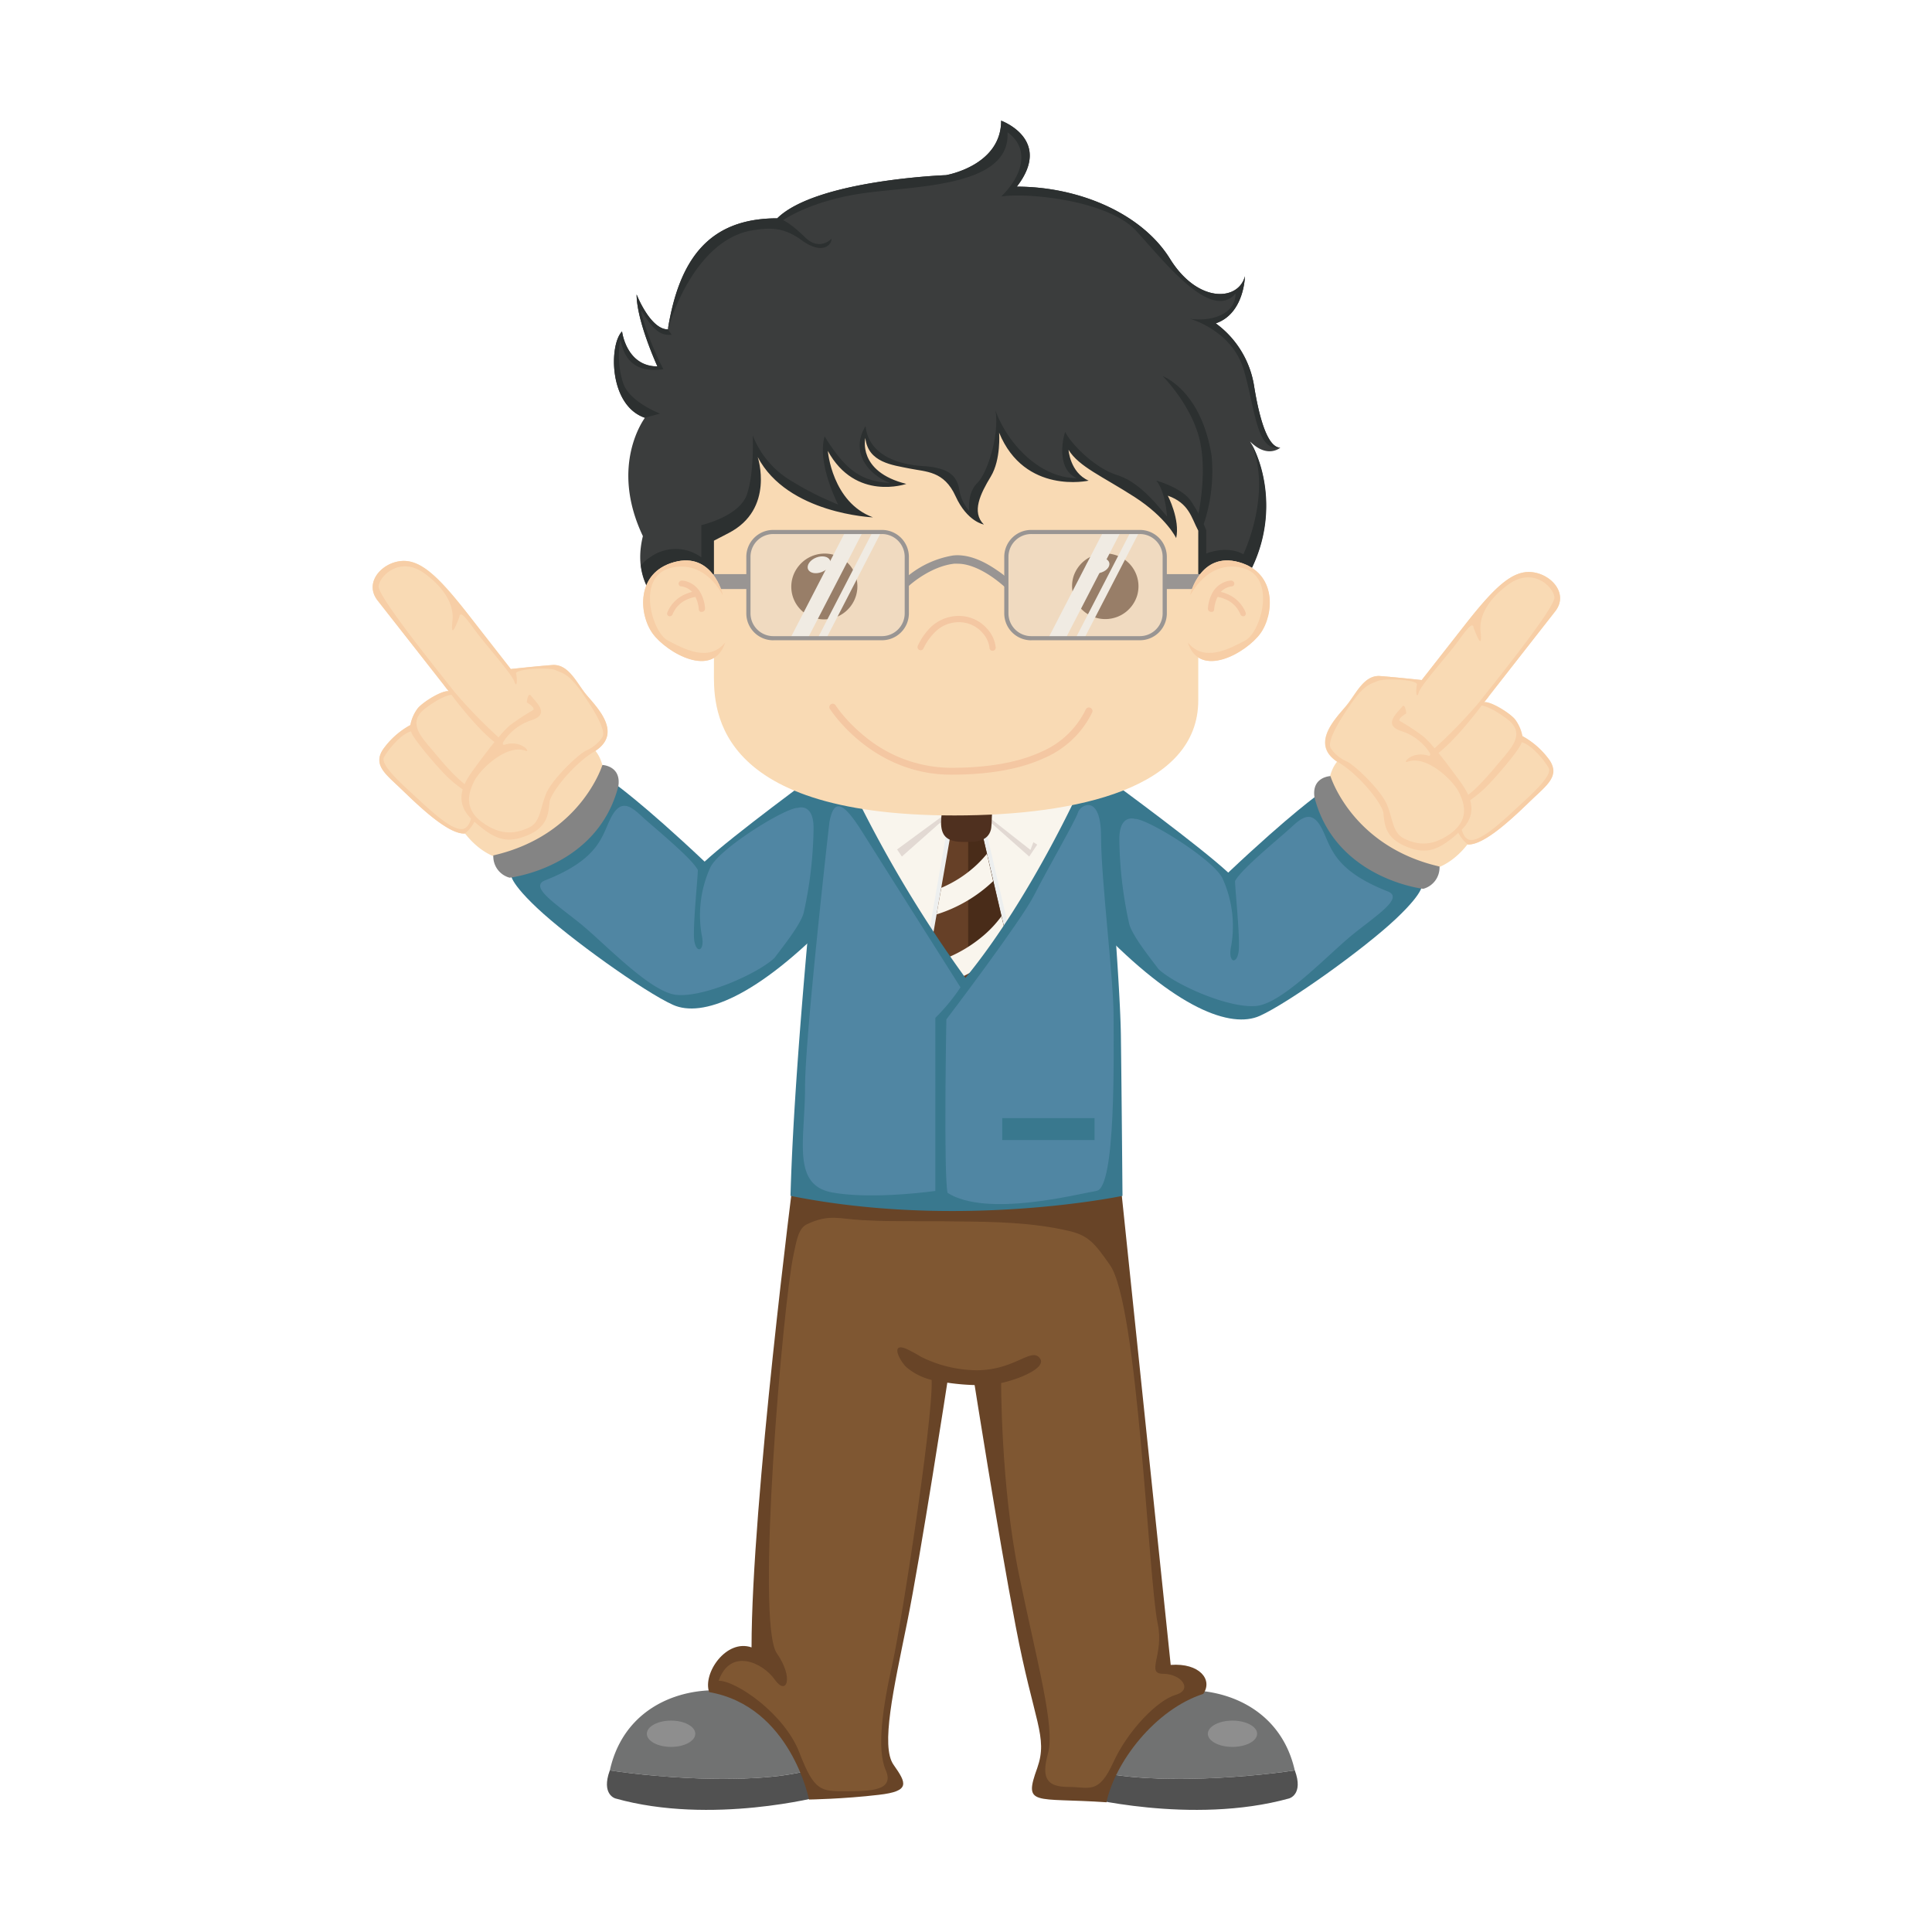 <svg id="Capa_1" data-name="Capa 1" xmlns="http://www.w3.org/2000/svg" viewBox="0 0 410 410"><title>p5h2</title><path d="M314.95,149,330,129.78c3-3.78-.83-8-5-8.37s-8,3.37-14.34,11.48l-8.95,11.43s-5.54-.61-8.83-.85-5,3.43-6.9,5.92-8.3,8.21-2.24,12.26c-3.39,4.33-1.56,11.51,2.61,15.57s10.44,6.44,14,7.31,7.82-1.18,11.07-5.33c3.7.23,10.44-6.5,13.64-9.56s5.93-5,3.71-8.33a17.22,17.22,0,0,0-5.76-5.11,8.54,8.54,0,0,0-1.6-3.6C320.32,151.24,316.31,148.77,314.95,149Z" fill="#f9dab4"/><path d="M286.05,149.39c-1.95,2.49-8.3,8.21-2.24,12.26l0,0c4.55,2.59,9.57,8.94,9.77,10.92.25,2.38.38,5.24,4.78,7.06s7,.86,11.48-3.21,1.72-8.26-.19-10.87c-1.08-1.48-2.78-3.78-4.38-5.76,4.24-3.29,9.69-10.77,9.69-10.77L330,129.78c3-3.78-.83-8-5-8.37s-8,3.37-14.34,11.48l-8.95,11.43s-5.54-.61-8.83-.85S288,146.91,286.05,149.39Zm6.28-4.86c1.52-.67,8.58-.3,8.36.75-.35,1.87,0,3.06.39,1.66s5.54-7.25,7.45-9.69,4-5.85,4.2-4c1.52,4,1.73,3.26,1.46.7-.23-2.19.55-5.95,5.84-9.86s9.61.46,9.84,2.64-12.89,18.35-16.06,22.4a105.16,105.16,0,0,1-9.38,9.68,21.2,21.2,0,0,0-2.29-2.46,47.42,47.42,0,0,0-5-3.3c-.74-.5,1.3-1.66,1.3-1.66s-.23-2.26-.88-1.43c-1.12,1.43-4.21,3.93-.07,5.22a11.3,11.3,0,0,1,5.91,4.55c.24.51.14.78-.44.59-3.28-.93-5.31,1.57-4.35,1.37,4-1.61,9.71,3.83,11,6.44s2.17,5.94-1.9,8.84-7.21,2.2-9.7,1-2.38-4.05-3.64-7.14-6.75-8.38-8.6-9.26a7.66,7.66,0,0,1-3.3-2.7c-1-1.25,1.36-5.41,4.24-9.52S290.81,145.2,292.33,144.53Z" fill="#f7cea6"/><path d="M315.54,147.69l.37.12-1,1.24c1.36-.28,5.38,2.19,6.58,3.56a8.54,8.54,0,0,1,1.6,3.6,17.22,17.22,0,0,1,5.76,5.11c2.22,3.31-.51,5.27-3.71,8.33s-9.94,9.79-13.64,9.56h0a7.64,7.64,0,0,1-2.3-3.09l.81-1s.3,2.91,2,3.13c2.52.28,7.49-4.61,10.33-7.21s7.19-6.53,6.31-8.07-3.57-4.92-5.76-5.46c.09.83-4,5.81-6.74,8.7a25.44,25.44,0,0,1-5.31,4.35l-.13-1.32c1.86-1,4.72-4.15,7.3-7.27s6-6.26,1.8-9.4S314,149.7,314,149.7Z" fill="#f7cea6"/><path d="M236.51,166.33s18,13.16,24.14,18.85C274.06,172.53,280,168.43,280,168.43l21.68,19s1.3,1.2-5.49,7.6-22.76,17.82-28.84,20.55-17.69-1.39-34.51-18.94C215.5,168.59,236.51,166.33,236.51,166.33Z" fill="#39788e"/><path d="M239.6,195.9c.53,2.53,4.67,7.61,6.25,9.76,3.74,3.46,15.25,8.48,20.9,7.8s15.31-11.13,20.52-15.3,10.67-7.66,7.21-9c-11.74-4.62-12-9.59-14-13.39s-4-2.5-6.38-.28-10.68,8.91-12,11.48c0,1.69.93,10.35.82,14.15s-2.49,3.45-1.64-.37a24.47,24.47,0,0,0-1.87-14.4c-2.15-4.15-16-12.66-18.59-12.57,0,0-3.31-1.12-3.28,4.38A87.19,87.19,0,0,0,239.6,195.9Z" fill="#5086a3"/><path d="M282.34,164.7s4.54,14.93,23.15,19.19a4.68,4.68,0,0,1-3.46,4.73s-18.58-2.08-23.07-19.39C278.29,164.84,282.34,164.7,282.34,164.7Z" fill="#848484"/><path d="M95.24,146.7,80.16,127.43c-3-3.78.83-8,5-8.37s8,3.37,14.33,11.48L108.39,142s5.54-.61,8.83-.85,5,3.43,6.9,5.92,8.3,8.21,2.24,12.26c3.39,4.33,1.56,11.51-2.61,15.57s-10.44,6.44-14,7.31-7.82-1.18-11.07-5.33c-3.7.23-10.44-6.5-13.64-9.56s-5.93-5-3.71-8.33a17.22,17.22,0,0,1,5.76-5.11,8.54,8.54,0,0,1,1.6-3.6C89.86,148.89,93.88,146.41,95.24,146.7Z" fill="#f9dab4"/><path d="M117.23,141.12c-3.29.24-8.83.85-8.83.85l-8.95-11.43c-6.35-8.12-10.21-11.85-14.33-11.48s-7.91,4.59-5,8.37L95.24,146.7s5.45,7.48,9.69,10.77c-1.59,2-3.29,4.28-4.38,5.76-1.9,2.61-4.71,6.8-.19,10.87s7.08,5,11.48,3.21,4.53-4.68,4.78-7.06c.2-2,5.22-8.33,9.77-10.92l0,0c6.06-4.05-.29-9.77-2.24-12.26S120.52,140.89,117.23,141.12Zm6.29,5.9c2.88,4.11,5.27,8.27,4.24,9.52a7.66,7.66,0,0,1-3.3,2.7c-1.85.89-7.34,6.17-8.6,9.26s-1.15,6-3.64,7.14-5.63,1.87-9.7-1-3.2-6.22-1.9-8.84,7-8.05,11-6.44c1,.2-1.07-2.31-4.35-1.37-.57.19-.68-.08-.44-.59a11.31,11.31,0,0,1,5.91-4.55c4.14-1.29,1-3.79-.07-5.22-.65-.83-.88,1.43-.88,1.43s2,1.16,1.3,1.66a47.4,47.4,0,0,0-5,3.3,21.2,21.2,0,0,0-2.29,2.46,105.28,105.28,0,0,1-9.38-9.68c-3.17-4.06-16.29-20.22-16.07-22.4s4.55-6.55,9.84-2.64,6.07,7.67,5.84,9.86c-.27,2.56-.06,3.34,1.46-.7.19-1.85,2.29,1.56,4.2,4s7,8.29,7.45,9.69.74.21.39-1.66c-.22-1,6.84-1.41,8.36-.74S120.64,142.92,123.52,147Z" fill="#f7cea6"/><path d="M94.64,145.34l-.37.12,1,1.24c-1.36-.28-5.38,2.19-6.58,3.56a8.54,8.54,0,0,0-1.6,3.6A17.22,17.22,0,0,0,81.3,159c-2.22,3.31.51,5.27,3.71,8.33s9.94,9.79,13.64,9.56h0a7.64,7.64,0,0,0,2.3-3.08l-.81-1s-.3,2.91-2,3.13c-2.52.28-7.49-4.61-10.33-7.21s-7.19-6.53-6.31-8.07,3.57-4.92,5.76-5.46c-.09.83,4,5.81,6.74,8.7a25.41,25.41,0,0,0,5.31,4.35l.14-1.32c-1.86-1-4.72-4.15-7.3-7.27s-6-6.26-1.8-9.4,5.87-2.83,5.87-2.83Z" fill="#f7cea6"/><path d="M173.67,164s-18,13.16-24.14,18.85c-13.41-12.65-19.35-16.75-19.35-16.75l-21.68,19s-1.3,1.2,5.49,7.6,22.76,17.82,28.84,20.55,17.69-1.39,34.5-18.94C194.69,166.23,173.67,164,173.67,164Z" fill="#39788e"/><path d="M170.59,193.55c-.53,2.53-4.66,7.61-6.25,9.76-3.74,3.45-15.25,8.48-20.9,7.8s-15.31-11.13-20.52-15.3-10.66-7.66-7.21-9c11.74-4.62,12-9.59,14-13.39s4-2.5,6.38-.28,10.68,8.91,12,11.48c0,1.69-.93,10.35-.82,14.15s2.49,3.45,1.64-.37a24.47,24.47,0,0,1,1.87-14.4c2.15-4.15,16-12.66,18.59-12.57,0,0,3.31-1.12,3.28,4.38A87.2,87.2,0,0,1,170.59,193.55Z" fill="#5086a3"/><path d="M127.84,162.34s-4.54,14.93-23.15,19.19a4.68,4.68,0,0,0,3.46,4.73s18.58-2.08,23.07-19.39C131.89,162.49,127.84,162.34,127.84,162.34Z" fill="#848484"/><path d="M274.77,375.7c-3.79-16.8-22.32-19.84-33.54-14.79a21.48,21.48,0,0,0-11.94,14C240.68,379.1,264,377.34,274.77,375.7Z" fill="#717272"/><path d="M274.78,375.7h0c-10.74,1.64-34.09,3.4-45.48-.77h0c-1.28,2.78-1,4.64-.24,6.26,0,0,23.79,6.19,44.49.47C273.54,381.67,276.7,380.86,274.78,375.7Z" fill="#515151"/><ellipse cx="261.55" cy="367.93" rx="5.23" ry="2.79" fill="#8e8e8e"/><path d="M129.42,375.7c3.72-16.8,21.93-19.84,33-14.79a21.41,21.41,0,0,1,11.74,14C162.92,379.1,140,377.34,129.42,375.7Z" fill="#717272"/><path d="M129.41,375.7h0c10.56,1.64,33.5,3.4,44.69-.77h0c1.25,2.78,1,4.64.23,6.26,0,0-23.37,6.19-43.72.47C130.62,381.67,127.52,380.86,129.41,375.7Z" fill="#515151"/><ellipse cx="142.41" cy="367.93" rx="5.14" ry="2.79" fill="#8e8e8e"/><path d="M237.58,249.09H168.49s-9,70-9,100.51c-5.37-1.86-10.4,5.49-9,9.49,17.27,3,21.2,22.8,21.2,22.8s7.4-.12,14.79-1c6.79-.77,5.89-2.48,3.14-6.39s0-16,2.88-30.15,8.64-51.62,8.64-51.62h5.5s5,31.89,8.9,52.37,6.9,23.44,4.59,30.07c-3,8.27-.68,6.25,14.68,7.3,1.83-8.56,10.33-19.69,20.54-23,2.09-3-.79-6.61-6.91-6.15Z" fill="#684427"/><path d="M189.28,259.13c-2.14,0-4.28-.09-6.42-.21-4.88-.27-6.9-1.32-11.59.87-1.86.87-2.23,3.53-2.86,6.43-2.27,10.42-8.09,78.18-3.56,84.63,3.66,5.21,2.09,9.18-.44,5.58s-9.42-6.83-11.9.25c3.79,0,14,7.07,17.14,15.26s4.58,8.19,9.68,8.19,10.6,0,8.64-4.47-.65-13.4,1.44-22.71,9.62-58.45,8.12-61.24c11.39.93,14.92.93,14.92.93s-.13,22.52,3.79,41.51,7.72,32.39,6.15,38,.13,7.07,4.45,7.07,6.28,1.68,9.42-5.21,9.43-13.22,13.22-14.33,1.18-4.47-2.62-4.47.22-4-1.17-10.61c-2-9.4-4.18-67.66-10.13-76.13-3.21-4.57-4.52-6.28-8.77-7.26-7.83-1.81-15.86-1.94-23.78-2C198.42,259.13,193.85,259.19,189.28,259.13Z" fill="#7f5732"/><path d="M192.31,286.23a33.2,33.2,0,0,1,3.17,1.72,27.12,27.12,0,0,0,11.71,2.84c8.26,0,11.71-5,13.51-2.52s-7.66,5.67-11.41,5.67a48.84,48.84,0,0,1-10.39-.88,12.9,12.9,0,0,1-6.52-2.9C190.86,288.72,188.92,284.84,192.31,286.23Z" fill="#684427"/><path d="M179.7,165s24.76-21.44,50.52.38v61.33L180,226.37Z" fill="#f9f5ed"/><polygon points="199.24 174.82 191.39 181.77 189.69 179.25 199.63 172.79 200.39 174.1 199.24 174.82" fill="#e2d9d3"/><polygon points="210.56 174.82 218.41 181.77 220.11 179.25 210.17 172.79 209.41 174.1 210.56 174.82" fill="#e2d9d3"/><path d="M190.23,180.37l14.71-10.81-22.2-2.67Zm14.71-10.81,13.74,10.81,5.08-13.48Z" fill="#f9f5ed"/><polygon points="208.73 174.02 201.32 174.02 201.19 174.79 194.3 214.16 205.81 231.54 217.98 213.73 208.73 174.02" fill="#edefef"/><polygon points="202.1 174.96 208 174.96 216.99 213.55 205.82 229.87 195.28 213.96 202.1 174.96" fill="#664027"/><polygon points="216.99 213.55 208 174.96 205.46 174.96 205.46 229.33 205.82 229.87 216.99 213.55" fill="#492c19"/><path d="M209.45,181.18a24.23,24.23,0,0,1-2.06,2.23,25.44,25.44,0,0,1-7.63,5l-1,5.64a30.67,30.67,0,0,0,12-7.05Z" fill="#f9f5ed"/><path d="M213.93,200.43l-1.4-6a24,24,0,0,1-3.69,4,29.1,29.1,0,0,1-11.91,6.18l-.93,5.31a34.5,34.5,0,0,0,16.47-8.08C213,201.36,213.48,200.89,213.93,200.43Z" fill="#f9f5ed"/><path d="M215.85,208.67c-2.09,2.5-7.36,7.55-17.42,10l2.89,4.37a40,40,0,0,0,13.94-7l1.73-2.53Z" fill="#f9f5ed"/><path d="M200.12,170.31H210.3c.38,0,.17,5.17,0,5.69-.66,2.76-3.62,2.7-5.77,2.67-1.5,0-3.39-.16-4.27-1.61C199.18,175.2,200,172.32,200.12,170.31Z" fill="#4f301f"/><path d="M179.79,165.1a266,266,0,0,0,25.09,42.43c14.43-17.59,25.43-42.6,25.43-42.6h3.78s3.61,41.74,3.78,54.85.34,34,.34,34-34.37,7.24-70.45,0c.86-32.6,7-88.83,7-88.83Z" fill="#39788e"/><path d="M176,174.59s-5.16,45.19-5.16,56.23-2.92,20.7,5.84,22.25,21.82-.34,21.82-.34V216a41.4,41.4,0,0,0,5.33-6.47s-16.92-26.73-20.71-32.77S177,168.81,176,174.59Z" fill="#5086a3"/><path d="M201.09,253.15c8.33,5.26,27.49.26,31.62-.43s3.61-29.06,3.61-37.08-2.66-29-2.66-38.12-4.38-6.81-4.9-5.09-6.44,11.9-9.28,17.51-18.65,26.39-18.65,26.39S200.23,249.33,201.09,253.15Z" fill="#5086a3"/><rect x="212.69" y="237.28" width="19.59" height="4.66" fill="#39788e"/><path d="M136.43,113.77c-3.09,12.65,7.53,17.35,7.53,17.35s44.63-1,114.7-1c13.15-13,11-28.8,6.63-36.43C269,97.41,271.7,95,271.7,95c-2,0-4-3.49-5.53-12.87A20.38,20.38,0,0,0,258,68.62c6.08-2.07,6.19-10,6.19-10-1.33,5.24-9.95,5.89-15.91-3.71S229,39.61,215.78,39.61c7.74-10-3.32-14-3.32-14,0,9.6-11.71,11.56-11.71,11.56s-27.52,1-35.81,9.16c-14.37,0-20.78,8.51-23.21,23.56-3.76,0-6.63-7.42-6.63-7.42,0,5.67,4.42,15.27,4.42,15.27-6.63,0-7.51-7.42-7.51-7.42-2.76,2.73-2.87,15.7,4.86,18.32C136.87,88.69,129.23,98.62,136.43,113.77Z" fill="#3b3d3d"/><path d="M144,131.13s44.63-1,114.7-1c13-12.8,11.1-28.36,6.81-36.11,4.58,10.71-1.65,23.6-1.65,23.6-3.61-2-7.88-.14-7.88-.14v-4.95a31,31,0,0,0-3.39-6.4c-2-2.69-7.22-4.15-7.22-4.15s1.84,1.82,2.29,7.63c-2.16-2.46-5.75-7.27-10.61-8.8s-9.87-6.76-11-9.16c-.74,2.11-1.62,8.15,2.51,9.82-8.18,0-15-7.78-17.31-14.4.88,5.23-1.69,13.31-3.87,15.45s-1.7,5.89-1.7,5.89a8.8,8.8,0,0,1-2.1-4.47c-.51-2.91-2.14-4.58-7.22-5-8.4-.44-12.22-4-12.67-8.51-3,4.8-.37,9.82,5.16,12.07-6.56-.37-9.73-3.27-13.85-9.89-1.69,5.74,2.87,14.47,2.87,14.47a66.9,66.9,0,0,1-10.76-5.53,19.44,19.44,0,0,1-7.37-9.16s.37,7.93-1.25,12.58-9.65,6.47-9.65,6.47v6.84a9.23,9.23,0,0,0-10.9,0,6.84,6.84,0,0,0-1.93,1.77A14.61,14.61,0,0,0,144,131.13Z" fill="#2c3030"/><path d="M135.1,62.51c0,5.67,4.42,15.27,4.42,15.27-6.63,0-7.51-7.42-7.51-7.42-2.76,2.72-2.87,15.64,4.81,18.3l3.26-.89s-6.44-2.43-7.81-6.4a18.68,18.68,0,0,1-.59-9.42c.55,3.49,2.51,7.38,9.1,6.4-2.54-4.84-4.63-11-4.71-12.47,2.54,4.11,4,5.38,6.48,5.16l-.82-1.13C138,69.92,135.1,62.51,135.1,62.51Z" fill="#2c3030"/><path d="M266.17,82.14A20.38,20.38,0,0,0,258,68.62c6.08-2.07,6.19-10,6.19-10-1.33,5.24-9.95,5.89-15.91-3.71S229,39.61,215.78,39.61c7.74-10-3.32-14-3.32-14,0,9.6-11.71,11.56-11.71,11.56s-27.52,1-35.81,9.16c-14.35,0-20.76,8.49-23.2,23.5C142.05,68.77,147,51.62,159,49c4-.71,7.07-1,11.16,2s6.3,1.2,6.3-.33c0,0-2.54,2.73-5.64-.33s-4.64-3.6-4.64-3.6,5.53-4,16.58-5.67,31.72-1.2,31.05-13c4.5,3.22,3.65,8.73-1.33,13.63,5.75-.87,22.68.85,28.58,7.24S257,68.4,262.2,62.29c0,4.69-5.64,6-9.73,5.34,0,0,9,2.4,11.49,10.91S266.61,95.89,271.7,95C269.71,95,267.72,91.52,266.17,82.14Z" fill="#2c3030"/><path d="M254.33,109s2.08-9.55,0-16.64-7.6-12.54-7.6-12.54,8.18,2.95,10.39,16.91a35.52,35.52,0,0,1-2.21,16A14.55,14.55,0,0,1,254.33,109Z" fill="#2c3030"/><path d="M247.83,105.19s2.65,5.09,1.77,9c0,0-2.06-4.36-8.84-8.73s-11.79-6.4-14-10c0,0,.3,4.8,4.27,6.54,0,0-13.56,3.05-19-10.18,0,0,.44,5.67-1.77,9.31s-4.13,7.56-1.47,10.18c0,0-3.54-.58-6-6s-6.26-5.16-9.8-5.89-8.77-1.24-9.35-6.47c0,0-1.77,7.13,8.69,9.74,0,0-10.76,3.78-16.65-7,0,0,.88,10.9,9.58,14.1,0,0-18.12-.72-24.46-12.8,0,0,3.68,11.06-6.19,16.14l-3.1,1.61v27.55c0,6.76-1.55,30.76,51.06,30.76,26.3,0,51.72-5.89,51.72-24.43v-36C252.8,109.8,252.35,106.8,247.83,105.19Z" fill="#f9dab4"/><path d="M179.39,119a7,7,0,0,1,1,9.82,7.07,7.07,0,0,1-9.88,1.1,6.94,6.94,0,0,1-1-9.82A7.07,7.07,0,0,1,179.39,119Z" fill="#6b4627"/><path d="M176.15,118.94c.33.85-.45,1.94-1.75,2.45s-2.6.23-2.93-.62.46-1.95,1.75-2.45S175.83,118.1,176.15,118.94Z" fill="#f9f5ed"/><path d="M227.81,122.35a7,7,0,0,0,4.65,8.71,7.07,7.07,0,0,0,8.83-4.58,6.94,6.94,0,0,0-4.64-8.71A7.07,7.07,0,0,0,227.81,122.35Z" fill="#6b4627"/><path d="M230.5,120.54c.2.89,1.46,1.36,2.82,1.06s2.29-1.26,2.09-2.14-1.46-1.36-2.82-1.06S230.3,119.66,230.5,120.54Z" fill="#f9f5ed"/><rect x="148.14" y="121.84" width="10.69" height="3.16" fill="#999593"/><path d="M185.17,112.9l-11.65,22.54h1.86L187,112.9Zm-5.81,0-11.64,22.54h3.72l11.65-22.54Z" fill="#f9f5ed"/><rect x="247.16" y="121.84" width="10.68" height="3.16" fill="#999593"/><path d="M239.91,112.9l-11.65,22.54h1.86l11.65-22.54Zm-5.81,0-11.65,22.54h3.72l11.65-22.54Z" fill="#f9f5ed"/><path d="M211.56,121c-2.24-1.55-5.22-3.15-8.35-3.17a8.46,8.46,0,0,0-1,.06,20.41,20.41,0,0,0-9.76,4.52v2.32c1-1,5.21-4.53,10-5.1a7.21,7.21,0,0,1,.81,0c2.49,0,5.24,1.39,7.33,2.85a27.75,27.75,0,0,1,2.54,2l.49.44v-2.34C213,122,212.33,121.52,211.56,121Z" fill="#999593"/><g opacity="0.38"><path d="M218.87,112.9h23a5.27,5.27,0,0,1,5.3,5.23v12.07a5.27,5.27,0,0,1-5.3,5.24h-23a5.27,5.27,0,0,1-5.3-5.24V118.13A5.27,5.27,0,0,1,218.87,112.9Z" fill="#e2d9d3"/></g><path d="M218.87,135.88a5.71,5.71,0,0,1-5.75-5.67h0V118.13a5.71,5.71,0,0,1,5.75-5.67h0v.87a4.84,4.84,0,0,0-4.86,4.8h0v12.07a4.84,4.84,0,0,0,4.86,4.8h23a4.84,4.84,0,0,0,4.86-4.8h0V118.13a4.84,4.84,0,0,0-4.86-4.8h-23v-.87h23a5.71,5.71,0,0,1,5.75,5.67h0v12.07a5.71,5.71,0,0,1-5.75,5.67h-23Z" fill="#999593"/><g opacity="0.38"><path d="M187.12,112.9h-23a5.27,5.27,0,0,0-5.3,5.23v12.07a5.27,5.27,0,0,0,5.3,5.24h23a5.27,5.27,0,0,0,5.3-5.24V118.13A5.27,5.27,0,0,0,187.12,112.9Z" fill="#e2d9d3"/></g><path d="M164.13,135.88a5.71,5.71,0,0,1-5.75-5.67h0V118.13a5.71,5.71,0,0,1,5.75-5.67h23v.87h-23a4.83,4.83,0,0,0-4.86,4.8h0v12.07a4.84,4.84,0,0,0,4.86,4.8h23a4.84,4.84,0,0,0,4.86-4.8h0V118.13a4.83,4.83,0,0,0-4.86-4.8h0v-.87a5.71,5.71,0,0,1,5.75,5.67h0v12.07a5.71,5.71,0,0,1-5.75,5.67h-23Z" fill="#999593"/><path d="M210,137.49a5.86,5.86,0,0,0-1.48-3.17h0a6.61,6.61,0,0,0-5.22-2.28h0a7.06,7.06,0,0,0-5,2.23h0a11.83,11.83,0,0,0-2.21,3.1h0c-.07.15-.1.22-.1.22h0a.67.67,0,0,1-.87.35h0a.65.65,0,0,1-.36-.86h0a13,13,0,0,1,2-3.16h0a8.66,8.66,0,0,1,6.52-3.21h0a8,8,0,0,1,6.23,2.74h0a7,7,0,0,1,1.8,4h0a.66.66,0,0,1-.66.66h0a.66.66,0,0,1-.67-.66Z" fill="#f4c7a2"/><path d="M153.35,126.1s-2.13-9.07-10.3-6.81-7.45,11.08-4.53,15.12,12.86,9.83,15.41,1.9C153.85,131.32,153.35,126.1,153.35,126.1Z" fill="#f9dab4"/><path d="M143.06,119.3c8.17-2.26,10.3,6.81,10.3,6.81l0,.17s-3.58-7.56-11-5.77-4,13.66-.65,15.41,8.72,4.73,12.19.42c-2.55,7.93-12.49,2.14-15.41-1.9S134.89,121.55,143.06,119.3Z" fill="#f7cea6"/><path d="M149.62,129.13a8,8,0,0,0-1-3.41l-.07-.12a5.08,5.08,0,0,0-2.53-2.11,4.3,4.3,0,0,0-1.32-.28.68.68,0,0,0-.68.61.57.57,0,0,0,.57.62h0a3.44,3.44,0,0,1,.86.21,4,4,0,0,1,1.43.95,9.47,9.47,0,0,0-1.33.45,7.14,7.14,0,0,0-3.78,3.58c-.06.12-.11.24-.16.38a.57.57,0,0,0,.33.75l0,0a.68.68,0,0,0,.81-.42c0-.1.08-.2.13-.3a5.73,5.73,0,0,1,3.07-2.88,7.71,7.71,0,0,1,1.45-.46l.2,0a7.5,7.5,0,0,1,.71,2.66.56.56,0,0,0,.36.48.63.63,0,0,0,.32,0A.67.67,0,0,0,149.62,129.13Z" fill="#f4c7a2"/><path d="M252.6,126.1s2.13-9.07,10.29-6.81,7.45,11.08,4.53,15.12-12.87,9.83-15.41,1.9C252.11,131.32,252.6,126.1,252.6,126.1Z" fill="#f9dab4"/><path d="M262.9,119.3c-8.17-2.26-10.29,6.81-10.29,6.81s0,.06,0,.17,3.58-7.56,11-5.77,4,13.66.65,15.41-8.72,4.73-12.19.42c2.55,7.93,12.49,2.14,15.41-1.9S271.06,121.55,262.9,119.3Z" fill="#f7cea6"/><path d="M256.34,129.13a8,8,0,0,1,1-3.41l.07-.12a5.08,5.08,0,0,1,2.53-2.11,4.31,4.31,0,0,1,1.32-.28.68.68,0,0,1,.68.61.57.57,0,0,1-.57.62h0a3.43,3.43,0,0,0-.86.21,3.92,3.92,0,0,0-1.43.95,9.59,9.59,0,0,1,1.33.45,7.15,7.15,0,0,1,3.78,3.58,4.07,4.07,0,0,1,.16.38.57.57,0,0,1-.33.75l0,0a.68.68,0,0,1-.81-.42c0-.1-.08-.2-.13-.3a5.73,5.73,0,0,0-3.06-2.88,7.71,7.71,0,0,0-1.45-.46l-.2,0a7.54,7.54,0,0,0-.71,2.66.56.56,0,0,1-.37.48.63.63,0,0,1-.32,0A.67.67,0,0,1,256.34,129.13Z" fill="#f4c7a2"/><path d="M176.11,150.46a.72.72,0,0,1,.22-1h0a.72.72,0,0,1,1,.22h0s.12.19.38.55h0c.26.36.65.88,1.17,1.5h0a33.83,33.83,0,0,0,4.67,4.57h0a28.91,28.91,0,0,0,18.29,6.64h0c8.16,0,14.45-1.23,19.1-3.38h0a18.63,18.63,0,0,0,9.48-9h0a.72.72,0,0,1,1-.34h0a.72.72,0,0,1,.34,1h0a20.1,20.1,0,0,1-10.18,9.66h0c-4.92,2.27-11.4,3.51-19.71,3.52h0c-16.91,0-25.68-13.86-25.73-13.92Z" fill="#f4c7a2"/></svg>